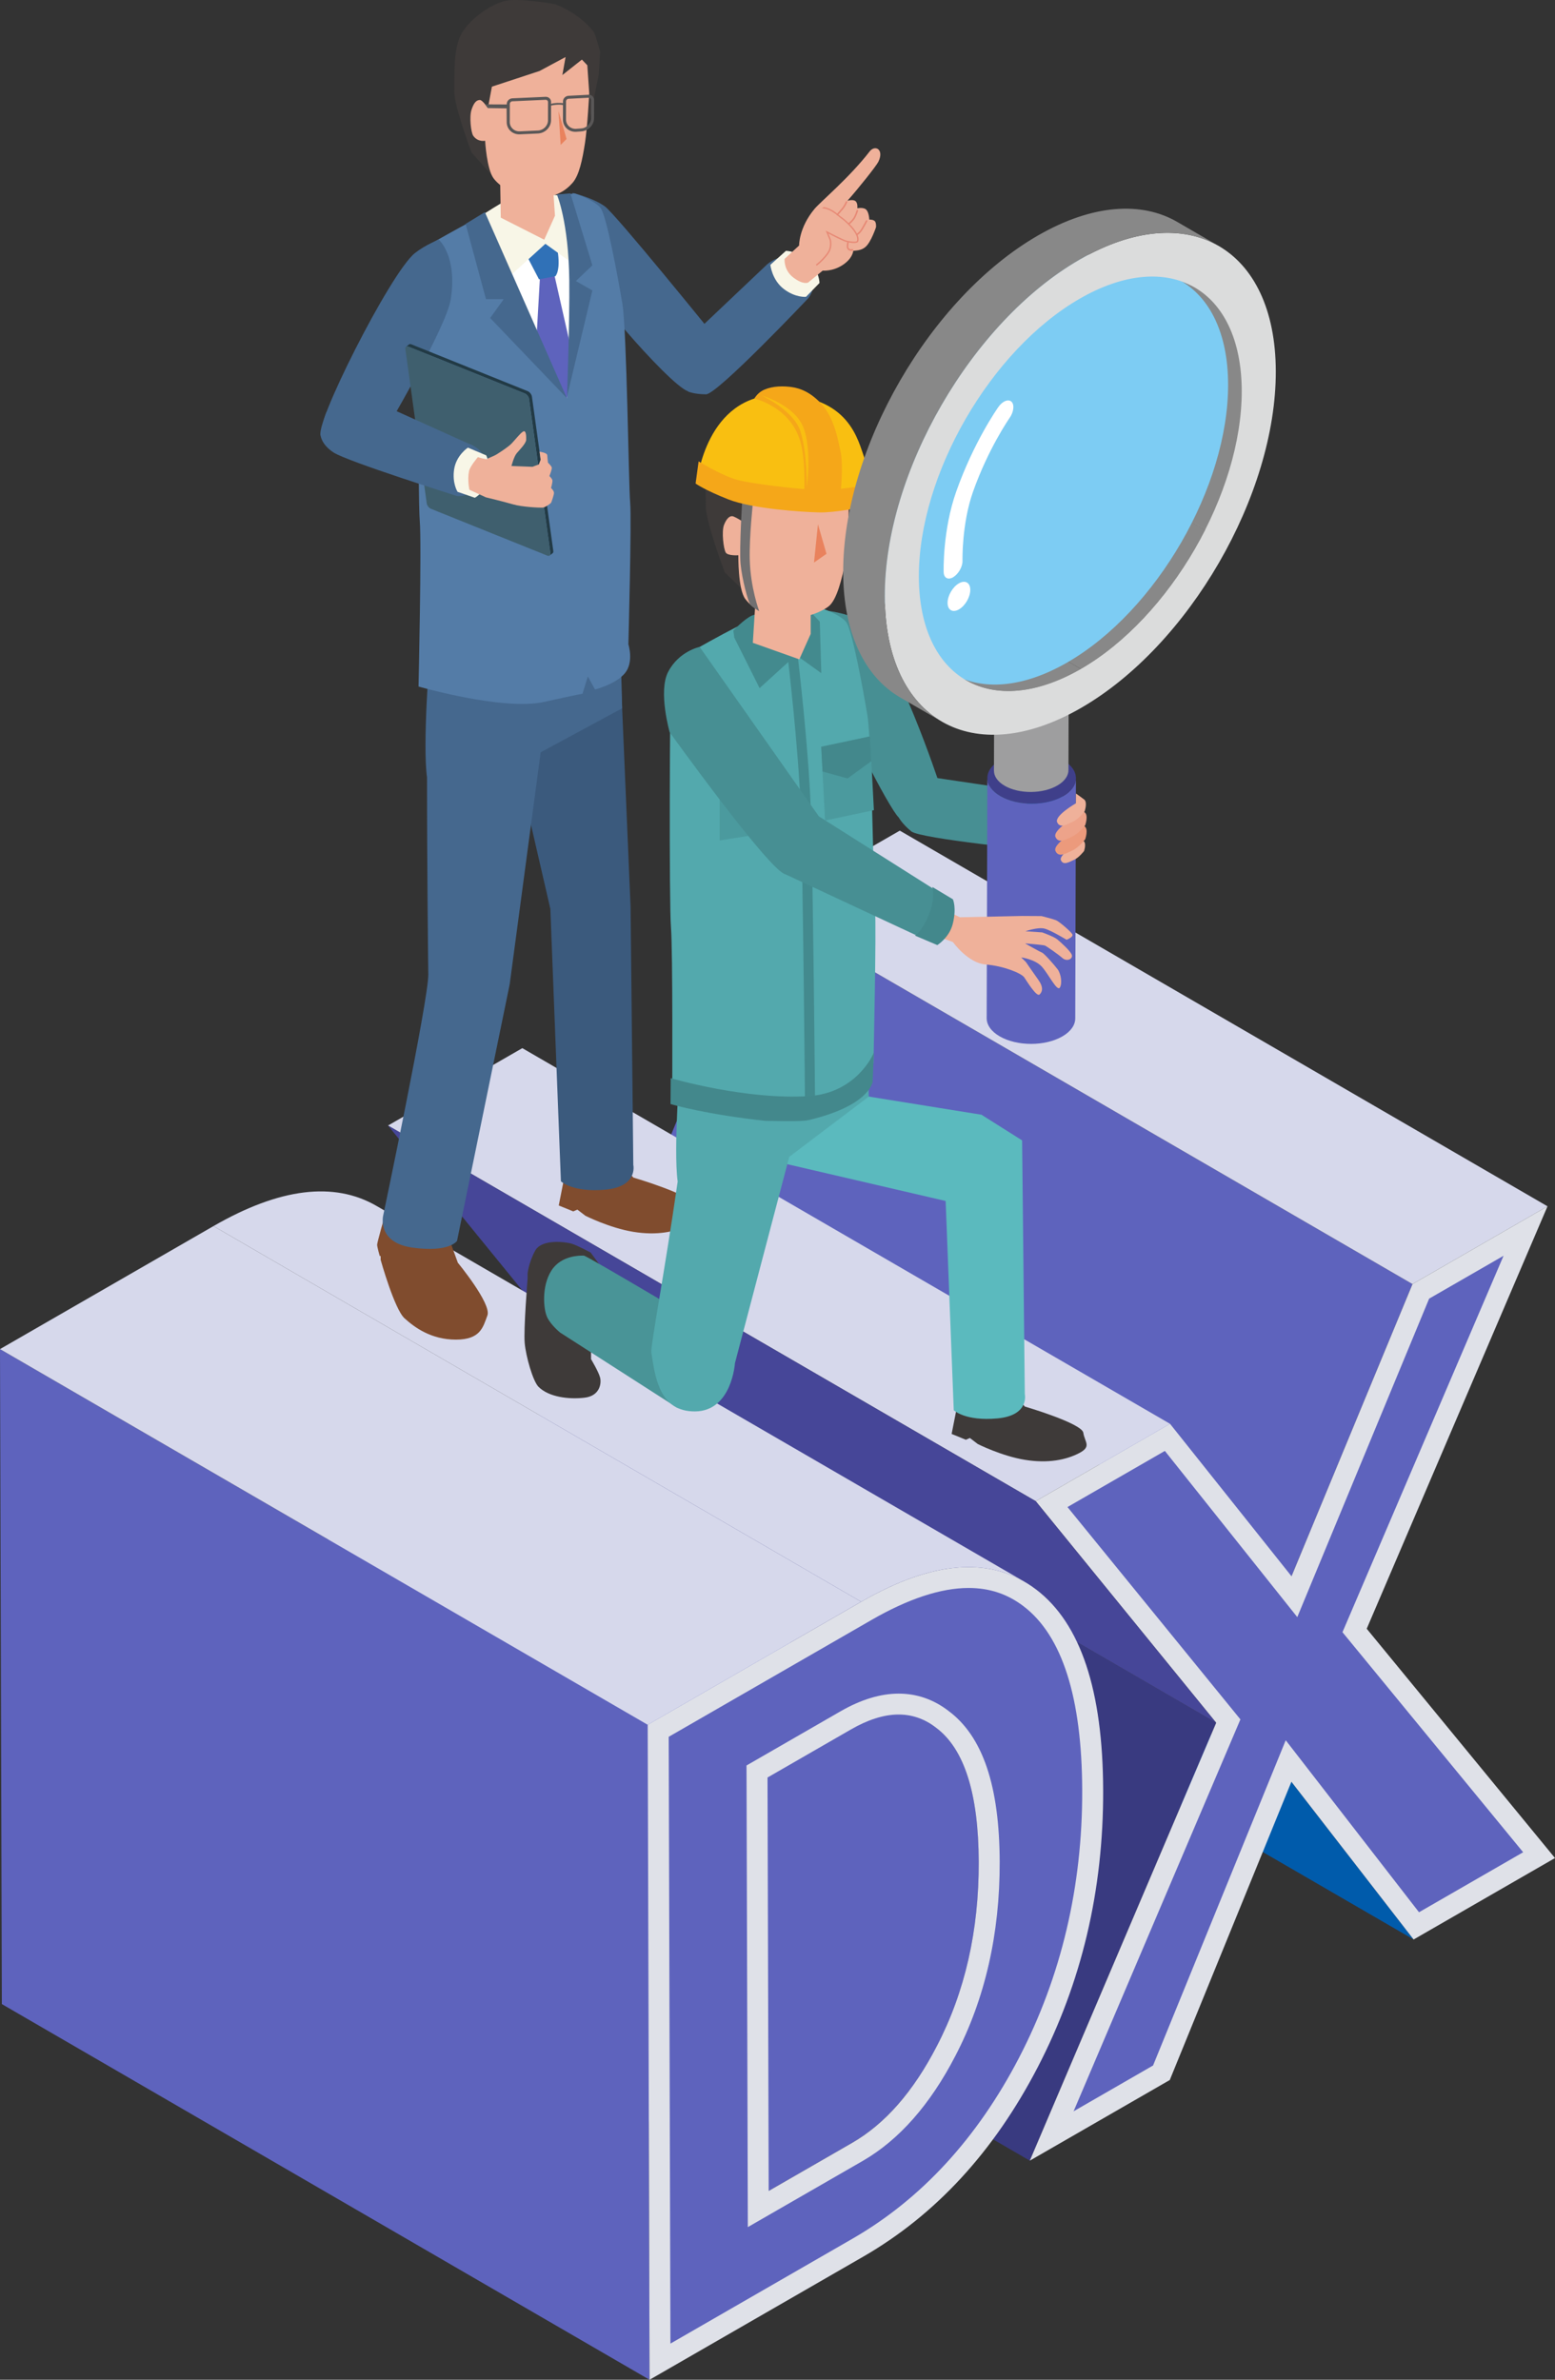 <svg width="134" height="205" viewBox="0 0 134 205" fill="none" xmlns="http://www.w3.org/2000/svg">
<rect x="0" y="0" width="134" height="205" fill="#333333" stroke="none"/>
<g clip-path="url(#clip0_1031_11185)">
<path d="M111.285 153.488L55.47 121.127L66.002 134.713L121.817 167.074L111.285 153.488Z" fill="#005BAB"/>
<path d="M48.988 116.047L32.927 153.765L88.742 186.126L104.803 148.408L48.988 116.047Z" fill="#393A80"/>
<path d="M121.72 110.615L65.905 78.254L55.48 103.424L111.295 135.785L121.72 110.615Z" fill="#5E63BD"/>
<path d="M133.354 103.914L77.539 71.553L65.905 78.254L121.72 110.615L133.354 103.914Z" fill="#D6D8EB"/>
<path d="M17.613 152.235L10.426 156.375L66.24 188.736L73.428 184.596C76.269 182.959 78.703 180.184 80.728 176.266C83.153 171.606 84.359 166.316 84.342 160.404C84.325 154.491 83.093 150.631 80.65 148.822C80.438 148.658 80.221 148.511 79.999 148.382L24.184 116.021C24.406 116.15 24.623 116.297 24.835 116.461C27.278 118.27 28.51 122.13 28.527 128.043C28.544 133.955 27.338 139.245 24.913 143.905C22.888 147.823 20.454 150.598 17.613 152.235Z" fill="#5E63BD"/>
<path d="M45.01 90.29L33.437 96.957L89.251 129.317L100.825 122.651L45.01 90.29Z" fill="#D6D8EB"/>
<path d="M100.804 179.178L111.285 153.487L121.817 167.074L134 160.057L117.775 140.305L133.354 103.913L121.72 110.615L111.295 135.785L100.825 122.65L89.251 129.317L104.803 148.408L88.742 186.126L100.804 179.178Z" fill="#DFE1E8"/>
<path d="M123.154 111.869L111.792 139.303L100.38 124.987L91.989 129.821L106.891 148.114L92.516 181.872L99.364 177.927L110.795 149.91L122.281 164.727L131.255 159.558L115.685 140.603L129.566 108.176L123.154 111.869Z" fill="#5E63BD"/>
<path d="M89.251 129.317L33.437 96.956L48.988 116.047L104.803 148.408L89.251 129.317Z" fill="#464698"/>
<path d="M88.27 136.247L32.455 103.886C28.783 101.758 24.097 102.336 18.397 105.619L74.212 137.98C79.912 134.697 84.598 134.119 88.27 136.247Z" fill="#D6D8EB"/>
<path d="M55.815 148.577L0 116.216L0.16 172.639L55.975 205L55.815 148.577Z" fill="#5E63BD"/>
<path d="M89.426 178.074C93.208 170.789 95.087 162.841 95.063 154.227C95.038 145.616 93.12 139.853 89.309 136.942C85.497 134.031 80.464 134.379 74.212 137.98L55.815 148.577L55.975 205L74.372 194.403C80.624 190.802 85.643 185.359 89.426 178.074H89.426ZM66.24 188.735L66.139 153.121L73.326 148.981C76.211 147.32 78.649 147.268 80.649 148.821C83.093 150.63 84.325 154.49 84.341 160.403C84.358 166.315 83.153 171.605 80.727 176.265C78.703 180.183 76.269 182.958 73.428 184.595L66.24 188.735H66.24Z" fill="#DFE1E8"/>
<path d="M87.822 177.245C91.452 170.254 93.281 162.512 93.257 154.232C93.234 146.248 91.537 140.912 88.211 138.373C86.819 137.31 85.268 136.793 83.468 136.793C81.09 136.793 78.28 137.717 75.115 139.54L57.624 149.615L57.773 201.884L73.47 192.843C79.391 189.432 84.219 184.185 87.823 177.245L87.822 177.245ZM64.33 152.083L72.424 147.421C74.184 146.407 75.872 145.893 77.44 145.893C79.008 145.893 80.459 146.396 81.742 147.387C84.688 149.58 86.128 153.836 86.147 160.398C86.165 166.577 84.88 172.195 82.332 177.091C80.157 181.3 77.465 184.35 74.331 186.155L64.443 191.85L64.33 152.083V152.083Z" fill="#5E63BD"/>
<path d="M18.397 105.619L0 116.216L55.815 148.577L74.212 137.98L18.397 105.619Z" fill="#D6D8EB"/>
<path d="M59.511 33.708C59.956 33.402 61.742 31.955 61.742 31.955L61.478 28.851C61.478 28.851 53.071 18.461 52.12 17.777C51.062 17.016 49.336 16.622 49.336 16.622C49.336 16.622 49.34 18.71 49.344 19.895C49.348 21.081 50.696 24.016 50.696 24.016C50.348 24.695 58.676 34.283 59.511 33.708Z" fill="#45688E"/>
<path d="M60.838 33.969C61.822 33.969 69.641 25.702 69.641 25.702C69.641 25.702 70.667 24.596 69.541 23.138C67.942 21.068 66.095 22.786 66.095 22.786L58.722 29.772C58.722 29.772 58.082 31.317 58.23 31.71C58.377 32.103 59.312 33.735 59.312 33.735C59.312 33.735 59.854 33.968 60.838 33.968L60.838 33.969Z" fill="#45688E"/>
<path d="M69.456 25.57L70.619 24.377C70.619 24.377 70.617 23.357 69.707 22.49C68.797 21.624 67.728 21.607 67.728 21.607L66.384 22.814C66.384 22.814 66.518 24.106 67.531 24.886C68.544 25.667 69.456 25.57 69.456 25.57Z" fill="#F8F6E7"/>
<path d="M68.368 23.91C69.229 24.564 69.64 24.339 69.64 24.339L70.896 23.311C70.896 23.311 71.737 23.399 72.601 22.838C73.501 22.253 73.527 21.608 73.527 21.608C73.941 21.575 74.277 21.537 74.59 21.264C75.068 20.848 75.491 19.567 75.491 19.567C75.491 19.567 75.526 19.166 75.368 19.033C75.21 18.899 74.912 18.919 74.912 18.919C74.912 18.919 74.893 18.339 74.664 18.081C74.435 17.824 73.879 17.944 73.879 17.944C73.879 17.944 73.94 17.486 73.71 17.317C73.481 17.148 73.024 17.296 73.024 17.296C73.984 16.221 75.525 14.281 75.694 13.931C76.212 12.857 75.397 12.455 74.946 13.038C73.186 15.316 70.714 17.368 70.189 17.997C68.832 19.621 68.862 21.15 68.862 21.15L67.612 22.3C67.612 22.3 67.507 23.255 68.368 23.91H68.368Z" fill="#EFB19A"/>
<path d="M70.37 22.867C70.374 22.869 70.378 22.871 70.37 22.867V22.867Z" fill="#E78975"/>
<path d="M70.34 22.77C70.339 22.773 70.337 22.776 70.335 22.779C70.332 22.784 70.33 22.79 70.327 22.795C70.326 22.797 70.326 22.799 70.325 22.801C70.323 22.806 70.323 22.811 70.322 22.816C70.322 22.817 70.322 22.818 70.322 22.82C70.322 22.822 70.322 22.824 70.322 22.826C70.324 22.828 70.325 22.831 70.326 22.834C70.328 22.838 70.33 22.84 70.332 22.844C70.335 22.846 70.338 22.849 70.341 22.852C70.342 22.853 70.346 22.855 70.348 22.857C70.35 22.858 70.351 22.859 70.352 22.859C70.356 22.861 70.36 22.863 70.364 22.865C70.365 22.866 70.367 22.866 70.369 22.868C70.358 22.862 70.374 22.869 70.377 22.869C70.382 22.87 70.388 22.871 70.393 22.872C70.394 22.872 70.396 22.872 70.399 22.872C70.644 22.708 71.37 22.008 71.543 21.564C71.724 21.099 71.606 20.661 71.601 20.642L71.384 20.116C71.745 20.306 72.684 20.788 72.937 20.844C73.37 20.94 73.9 21.007 73.964 20.784C74.198 19.964 72.571 18.713 72.469 18.664L72.468 18.663C72.457 18.657 72.414 18.62 72.372 18.585C72.144 18.389 71.586 17.913 70.974 17.839C70.932 17.88 70.884 17.915 70.833 17.946C71.458 17.954 72.061 18.469 72.297 18.671C72.372 18.736 72.403 18.76 72.422 18.769C72.575 18.843 74.05 20.053 73.852 20.749C73.828 20.833 73.514 20.853 72.96 20.731C72.667 20.666 71.31 19.948 71.296 19.94L71.155 19.865L71.491 20.676C71.491 20.676 71.6 21.092 71.433 21.52C71.271 21.936 70.569 22.616 70.34 22.769L70.34 22.77Z" fill="#E78975"/>
<path d="M73.087 20.84C73.048 20.83 73.015 20.854 73.007 20.889C72.998 20.928 72.918 21.273 73.015 21.431C73.099 21.569 73.234 21.608 73.345 21.608C73.399 21.608 73.447 21.599 73.482 21.587C73.517 21.576 73.535 21.539 73.524 21.504C73.512 21.47 73.475 21.452 73.441 21.462C73.432 21.465 73.229 21.528 73.127 21.362C73.076 21.279 73.105 21.046 73.135 20.919C73.144 20.884 73.122 20.848 73.087 20.84L73.087 20.84Z" fill="#E78975"/>
<path d="M73.916 20.239C73.924 20.234 74.104 20.11 74.251 19.908C74.395 19.71 74.724 19.09 74.738 19.064C74.755 19.032 74.743 18.992 74.71 18.975C74.678 18.959 74.637 18.97 74.621 19.002C74.618 19.009 74.283 19.641 74.145 19.831C74.011 20.013 73.844 20.129 73.842 20.13C73.812 20.151 73.804 20.192 73.825 20.222C73.837 20.24 73.858 20.25 73.879 20.25C73.892 20.25 73.905 20.247 73.916 20.239L73.916 20.239Z" fill="#E78975"/>
<path d="M73.217 19.313C73.227 19.305 73.456 19.12 73.628 18.875C73.802 18.629 73.937 18.181 73.942 18.162C73.953 18.127 73.933 18.091 73.898 18.08C73.863 18.072 73.826 18.09 73.816 18.124C73.815 18.129 73.681 18.571 73.52 18.799C73.359 19.029 73.136 19.208 73.134 19.21C73.106 19.233 73.101 19.274 73.124 19.302C73.137 19.319 73.156 19.327 73.175 19.327C73.19 19.327 73.205 19.322 73.217 19.313Z" fill="#E78975"/>
<path d="M72.204 18.535C72.207 18.531 72.495 18.211 72.663 18.008C72.836 17.799 73.004 17.44 73.011 17.425C73.026 17.392 73.012 17.353 72.979 17.338C72.946 17.322 72.906 17.336 72.891 17.369C72.889 17.373 72.723 17.728 72.561 17.924C72.394 18.125 72.108 18.444 72.106 18.447C72.081 18.474 72.084 18.516 72.111 18.54C72.123 18.551 72.139 18.557 72.155 18.557C72.173 18.557 72.191 18.55 72.204 18.535Z" fill="#E78975"/>
<path d="M50.446 104.729C50.446 104.729 52.533 105.781 54.578 106.114C56.623 106.448 58.209 106.114 59.336 105.531C60.463 104.948 59.837 104.574 59.712 103.741C59.587 102.908 54.578 101.439 54.578 101.439L54.074 100.863L48.86 100.243L48.15 103.843L49.402 104.354L49.754 104.199L50.446 104.729V104.729Z" fill="#804C2E"/>
<path d="M33.153 104.739C33.153 104.739 32.499 107.03 32.499 107.224C32.499 107.418 32.721 108.196 32.721 108.196H32.803V108.529C32.803 108.529 33.987 112.776 34.864 113.567C35.74 114.358 37.159 115.399 39.288 115.399C41.417 115.399 41.625 114.317 42.001 113.317C42.377 112.318 39.455 108.778 39.455 108.778L38.829 107.057L39.01 106.086L33.153 104.739H33.153Z" fill="#804C2E"/>
<path d="M52.17 102.48C55.008 102.22 54.574 100.345 54.574 100.345L54.338 78.08L53.455 57.317L43.129 59.638L47.427 78.298L48.336 101.759C48.336 101.759 49.332 102.741 52.17 102.48Z" fill="#3B5A7D"/>
<path d="M35.545 107.474C38.745 107.918 39.385 106.891 39.385 106.891L43.921 84.794L46.592 64.806L53.612 61.014L53.455 54.893C53.455 54.893 48.105 55.94 45.758 56.205C43.412 56.47 37.033 56.308 37.033 56.308C37.033 56.308 36.401 64.109 36.798 66.971C36.798 75.133 36.9 83.33 36.909 83.919C36.944 86.07 33.014 104.739 33.014 104.739C33.014 104.739 32.469 107.047 35.546 107.474L35.545 107.474Z" fill="#45688E"/>
<path d="M54.302 43.275C54.167 41.729 54.02 28.472 53.627 26.136C53.234 23.8 52.27 18.58 51.748 17.907C51.226 17.235 49.509 16.658 49.509 16.658C49.509 16.658 44.678 17.313 43.456 17.684C42.233 18.054 36.82 21.169 36.82 21.169C36.82 21.169 36.296 21.867 36.18 22.834C36.064 23.8 35.999 42.835 36.171 44.849C36.343 46.863 36.066 59.14 36.066 59.14C36.066 59.14 43.382 61.247 46.874 60.468C49.926 59.788 50.178 59.764 50.193 59.769L50.657 58.265L51.275 59.395C51.275 59.395 53.057 58.95 53.851 57.991C54.645 57.032 54.15 55.499 54.15 55.499C54.15 55.499 54.437 44.821 54.302 43.275L54.302 43.275Z" fill="#547CA7"/>
<path d="M50.192 59.769L50.192 59.77C50.192 59.77 50.195 59.769 50.192 59.769Z" fill="#547CA7"/>
<path d="M47.499 17.233L41.628 18.621L48.856 34.306L49.518 19.777L47.499 17.233Z" fill="white"/>
<path d="M47.739 23.539L46.535 23.792L46.143 30.684L48.856 34.307L49.336 30.601L47.739 23.539Z" fill="#5E63BD"/>
<path d="M47.866 20.649L44.932 21.148L46.447 24.063L47.866 23.792C48.48 22.959 47.866 20.649 47.866 20.649Z" fill="#3071B7"/>
<path d="M46.998 21.003L49.336 22.682L49.196 17.928L48.527 16.885C48.527 16.885 45.414 16.414 44.452 16.829C43.491 17.244 41.201 18.748 41.201 18.748L41.294 19.399L43.632 24.063L46.998 21.003L46.998 21.003Z" fill="#F8F6E7"/>
<path d="M48.856 34.306L41.783 18.273L40.125 19.288L41.878 25.77H43.409L42.24 27.394L48.856 34.306Z" fill="#45688E"/>
<path d="M49.155 16.657L47.989 16.754C47.989 16.754 49.002 19.086 49.057 24.16C49.097 27.769 48.862 34.167 48.862 34.167L51.047 25.02L49.628 24.208L51.047 22.855L49.155 16.657L49.155 16.657Z" fill="#45688E"/>
<path d="M47.824 18.583L47.552 14.578L43.042 12.126L43.154 18.75L46.898 20.649L47.824 18.583Z" fill="#EFB19A"/>
<path d="M40.632 13.129L42.374 15.088L43.934 14.13L46.558 13.389L50.665 11.008L51.597 6.432L51.714 4.461C51.714 4.461 51.334 2.968 51.131 2.709C49.816 1.033 47.807 0.352 47.807 0.352C47.807 0.352 44.591 -0.213 43.476 0.088C42.352 0.392 40.685 1.447 39.84 2.779C38.996 4.112 39.196 6.648 39.152 7.866C39.108 9.084 40.632 13.129 40.632 13.129Z" fill="#3E3A39"/>
<path d="M46.496 6.114L42.389 7.465L42.045 9.312C42.045 9.312 41.578 8.613 41.358 8.613C41.031 8.613 40.822 8.889 40.636 9.442C40.427 10.063 40.59 11.426 40.78 11.695C41.185 12.268 41.805 12.125 41.805 12.125C41.805 12.125 41.938 14.593 42.549 15.384C43.161 16.174 44.586 17.041 46.083 17.043C47.935 17.046 48.774 16.387 49.336 15.755C49.91 15.108 50.191 13.749 50.415 12.288C50.617 10.969 50.777 8.034 50.777 8.034L50.611 5.624L50.145 5.133L48.461 6.465L48.738 4.912L46.496 6.114Z" fill="#EFB19A"/>
<path d="M48.128 9.566L48.314 12.485L48.821 11.972L48.128 9.566Z" fill="#E9825D"/>
<path d="M47.011 8.34L44.151 8.469C43.886 8.481 43.669 8.701 43.668 8.96V8.998L41.805 8.989L42.045 9.312L43.657 9.335L43.665 10.524C43.664 11.129 44.169 11.599 44.793 11.571L46.356 11.5C46.978 11.473 47.484 10.959 47.486 10.355L47.489 9.094C47.597 9.067 47.79 9.029 48.031 9.018C48.252 9.009 48.415 9.026 48.513 9.042L48.511 10.309C48.51 10.913 49.014 11.381 49.636 11.353L50.059 11.322C50.682 11.295 51.191 10.779 51.192 10.174L51.194 9.107L51.195 8.61C51.196 8.351 50.98 8.151 50.714 8.163L48.995 8.252C48.73 8.263 48.515 8.482 48.514 8.739L48.514 8.888C48.405 8.872 48.243 8.858 48.032 8.867C47.797 8.878 47.609 8.912 47.489 8.94L47.489 8.784C47.49 8.528 47.275 8.329 47.011 8.34L47.011 8.34ZM47.222 10.367C47.221 10.829 46.833 11.223 46.357 11.244L44.793 11.315C44.316 11.337 43.928 10.977 43.929 10.512L43.932 8.948C43.932 8.831 44.03 8.731 44.151 8.726L47.01 8.597C47.129 8.591 47.226 8.681 47.225 8.796L47.222 10.367ZM48.778 8.727C48.778 8.612 48.875 8.513 48.994 8.508L50.713 8.419C50.834 8.414 50.931 8.505 50.931 8.622L50.928 10.186C50.927 10.65 50.537 11.045 50.06 11.067L49.636 11.098C49.16 11.119 48.773 10.76 48.774 10.297L48.778 8.727Z" fill="#595757"/>
<path d="M32.936 37.583C32.936 37.583 38.462 28.26 38.848 25.76C39.421 22.038 37.813 20.648 37.813 20.648C37.813 20.648 36.688 21.066 35.756 21.801C33.639 23.473 26.841 36.998 27.685 37.559C28.136 37.859 30.144 38.978 30.144 38.978L32.936 37.583Z" fill="#45688E"/>
<path d="M47.621 47.656C47.669 47.618 47.693 47.548 47.68 47.455L45.838 34.163C45.812 33.976 45.648 33.766 45.471 33.695L35.454 29.664C35.365 29.628 35.29 29.635 35.241 29.674L34.99 29.87C35.04 29.831 35.115 29.825 35.204 29.861L45.221 33.892C45.398 33.963 45.562 34.172 45.588 34.36L47.43 47.651C47.443 47.745 47.419 47.815 47.37 47.853L47.621 47.656V47.656Z" fill="#223A45"/>
<path d="M37.14 43.831L47.157 47.861C47.334 47.932 47.456 47.838 47.43 47.651L45.588 34.36C45.562 34.172 45.398 33.963 45.221 33.891L35.204 29.861C35.027 29.79 34.905 29.884 34.931 30.071L36.773 43.363C36.799 43.55 36.963 43.76 37.14 43.831H37.14Z" fill="#3F5F6E"/>
<path d="M39.388 42.73C39.388 42.73 40.742 42.944 41.538 41.27C42.669 38.894 40.39 38.225 40.39 38.225L32.192 34.525C32.192 34.525 28.298 35.134 28.126 35.52C27.903 36.023 27.613 37.414 27.613 37.414C27.613 37.414 27.613 38.241 28.743 38.978C29.941 39.759 39.388 42.73 39.388 42.73L39.388 42.73Z" fill="#45688E"/>
<path d="M42.055 41.307C42.359 40.158 41.9 39.225 41.9 39.225L40.321 38.56C40.321 38.56 39.325 39.212 39.136 40.414C38.947 41.616 39.429 42.366 39.429 42.366L40.919 42.88C40.919 42.88 41.751 42.456 42.055 41.307Z" fill="#F8F6E7"/>
<path d="M45.342 37.89C45.351 37.584 45.342 37.026 45.081 37.174C44.82 37.321 44.375 37.911 44.085 38.206C43.795 38.501 43.185 38.895 42.838 39.117C42.49 39.337 42.037 39.46 41.993 39.539C41.95 39.618 41.181 39.379 41.181 39.379C41.181 39.379 40.504 40.163 40.418 40.585C40.263 41.353 40.451 42.188 40.451 42.188L41.868 42.841C41.868 42.841 43.389 43.207 44.201 43.444C45.013 43.681 46.55 43.744 46.768 43.728C46.985 43.712 47.464 43.365 47.493 43.302C47.522 43.239 47.739 42.646 47.739 42.457C47.739 42.267 47.486 42.038 47.486 42.038C47.486 42.038 47.631 41.533 47.602 41.375C47.573 41.217 47.344 41.012 47.344 41.012C47.344 41.012 47.586 40.404 47.549 40.269C47.513 40.135 47.222 39.859 47.222 39.859C47.222 39.859 47.167 39.432 47.159 39.215C47.152 38.998 46.499 38.909 46.499 38.909L46.587 39.601L46.434 40.006L45.886 40.212L44.075 40.142C44.075 40.142 44.284 39.33 44.526 39.046C44.767 38.761 45.332 38.195 45.342 37.89L45.342 37.89Z" fill="#EFB19A"/>
<path d="M51.6 108.856L50.897 107.894C50.897 107.894 49.736 107.279 49.271 107.136C48.806 106.993 46.681 106.682 46.109 107.751C45.537 108.82 45.466 109.712 45.466 109.712V110.139C45.466 110.139 45.108 114.524 45.216 115.701C45.323 116.877 45.929 118.984 46.404 119.462C47.288 120.353 49.021 120.562 50.379 120.401C51.692 120.246 51.844 119.168 51.71 118.66C51.576 118.152 50.933 117.082 50.933 117.082V111.922L51.601 108.856L51.6 108.856Z" fill="#3E3A39"/>
<path d="M84.574 96.025L74.587 94.418L68.406 95.437L66.368 99.944L83.091 103.829L87.594 99.801L84.574 96.025Z" fill="#5BBABE"/>
<path d="M48.27 114.792L58.368 121.274L61.563 118.696L62.313 115.166C62.313 115.166 50.575 108.161 50.307 108.161C50.039 108.161 48.378 108.108 47.52 109.445C46.663 110.782 46.824 112.76 47.145 113.455C47.467 114.15 48.271 114.792 48.271 114.792H48.27Z" fill="#499497"/>
<path d="M84.259 124.393C84.259 124.393 86.307 125.426 88.314 125.753C90.322 126.08 91.879 125.753 92.985 125.181C94.091 124.609 93.477 124.241 93.354 123.424C93.231 122.606 88.314 121.164 88.314 121.164L87.82 120.599L82.702 119.99L82.005 123.524L83.234 124.025L83.579 123.873L84.259 124.393Z" fill="#3E3A39"/>
<path d="M85.951 122.186C88.737 121.93 88.311 120.091 88.311 120.091L88.079 98.236L84.574 96.025L81.295 98.45L82.188 121.478C82.188 121.478 83.165 122.442 85.951 122.186Z" fill="#5BBABE"/>
<path d="M56.132 116.521C56.456 118.683 56.846 121.612 59.901 121.583C63.072 121.553 63.333 117.427 63.333 117.427L68.012 99.655L74.865 94.463L74.748 89.925C74.748 89.925 69.497 90.953 67.194 91.213C64.891 91.473 58.63 91.314 58.63 91.314C58.63 91.314 58.009 98.972 58.398 101.781C57.257 109.712 56.046 115.949 56.132 116.521Z" fill="#53A9AD"/>
<path d="M77.453 70.425C78.48 71.315 80.678 70.674 80.678 70.674L80.91 67.412C80.91 67.412 77.422 56.797 74.518 53.8C73.576 52.828 71.088 52.586 71.088 52.586C71.088 52.586 71.092 54.755 71.096 55.987C71.1 57.219 72.501 60.269 72.501 60.269C72.14 60.975 76.658 69.736 77.454 70.425H77.453Z" fill="#478F93"/>
<path d="M89.803 73.289C89.803 73.289 91.638 72.894 91.694 70.982C91.773 68.268 88.632 68.191 88.632 68.191L79.592 66.851C79.592 66.851 78.058 67.674 77.918 68.087C77.778 68.499 77.454 70.426 77.454 70.426C77.454 70.426 77.735 70.969 78.526 71.615C79.318 72.261 89.803 73.289 89.803 73.289Z" fill="#478F93"/>
<path d="M90.719 73.496C90.719 73.496 91.852 73.065 92.248 71.345C92.643 69.625 91.406 68.356 91.406 68.356L89.273 68.203C89.273 68.203 88.401 68.33 88.173 70.943C88.016 72.731 88.762 73.233 88.762 73.233L90.719 73.496Z" fill="#1675B3"/>
<path d="M75.402 78.336C75.272 76.828 75.128 63.898 74.747 61.62C74.366 59.341 73.431 54.249 72.925 53.594C72.419 52.938 70.754 52.375 70.754 52.375C70.754 52.375 66.069 53.014 64.883 53.375C63.698 53.737 58.448 56.775 58.448 56.775C58.448 56.775 57.94 57.456 57.827 58.398C57.714 59.341 57.652 77.907 57.819 79.871C57.985 81.835 57.928 94.135 57.928 94.135C57.928 94.135 64.713 96.042 68.148 95.544C75.387 94.496 75.273 91.454 75.273 91.454C75.273 91.454 75.533 79.844 75.402 78.336V78.336Z" fill="#53A9AD"/>
<path d="M68.596 56.423L70.774 57.989L70.645 53.558L70.045 52.906C70.045 52.906 65.668 52.619 64.783 53.032C64.105 53.349 63.192 54.322 63.192 54.322L63.279 54.929L65.457 59.276L68.596 56.423L68.596 56.423Z" fill="#438A8E"/>
<path d="M62.017 66.034V72.399L66.986 71.611V65.246L62.017 66.034Z" fill="#4B9A9E"/>
<path d="M66.986 65.246L62.017 66.034V68.172L64.501 68.823L66.986 67.383V65.246Z" fill="#187FC3"/>
<path d="M74.976 63.434L70.769 64.326L71.099 70.682L75.306 69.79L74.976 63.434Z" fill="#4B9A9E"/>
<path d="M75.087 65.568L74.976 63.434L70.769 64.326L70.88 66.46L73.037 67.058L75.087 65.568Z" fill="#43888C"/>
<path d="M70.24 95.296C70.238 95.093 70.062 74.885 69.864 69.57C69.665 64.243 68.759 56.636 68.75 56.56L67.888 56.664C67.897 56.739 68.799 64.312 68.996 69.603C69.194 74.906 69.37 95.101 69.372 95.304L70.24 95.296Z" fill="#438A8E"/>
<path d="M69.662 96.491C74.733 95.3 75.151 93.379 75.198 93.213L75.306 90.672C75.269 90.794 73.821 94.154 69.705 94.421C64.283 94.773 57.864 92.894 57.797 92.874L57.782 95.104C58.032 95.181 60.865 95.999 65.957 96.554C66.656 96.554 69.023 96.641 69.662 96.491Z" fill="#43888C"/>
<path d="M69.86 50.52L65.356 47.765L64.874 55.374L68.879 56.797L69.86 54.608V50.52Z" fill="#EFB19A"/>
<path d="M62.455 49.308L63.863 50.666L65.887 50.185L68.668 49.399L73.02 46.876L74.007 42.026L74.132 39.938C74.132 39.938 73.728 38.355 73.513 38.081C72.12 36.305 69.979 35.349 69.979 35.349C69.979 35.349 66.841 34.978 65.627 35.132C63.797 35.365 62.315 36.57 61.419 37.982C60.524 39.394 60.865 42.255 60.818 43.546C60.772 44.836 62.455 49.308 62.455 49.308L62.455 49.308Z" fill="#3E3A39"/>
<path d="M64.23 51.606C64.877 52.444 66.044 53.208 67.629 53.272C69.213 53.336 70.649 52.798 71.384 52.251C72.12 51.704 72.567 49.795 72.842 48.409C73.116 47.022 73.138 43.725 73.138 43.725L72.962 41.17L72.469 40.65L71.74 41.653L70.977 40.416L70.503 41.82L68.978 40.43L64.556 41.656L63.885 44.858C63.885 44.858 63.548 44.637 63.23 44.5C62.912 44.364 62.613 44.648 62.391 45.217C62.168 45.785 62.352 47.312 62.544 47.604C62.735 47.896 63.627 47.83 63.627 47.83C63.627 47.83 63.582 50.769 64.23 51.607L64.23 51.606Z" fill="#EFB19A"/>
<path d="M70.146 48.46L71.221 47.707L70.486 45.158L70.146 48.46Z" fill="#E9825D"/>
<path d="M71.273 43.696C74.004 43.649 74.774 43.214 74.774 43.214C74.774 43.214 74.872 40.504 74.504 39.5C73.944 37.97 73.225 34.02 67.048 34.025C60.871 34.03 60.088 41.371 60.088 41.371C60.088 41.371 61.511 42.226 62.949 42.769C64.8 43.468 68.541 43.743 71.273 43.696Z" fill="#F9BF11"/>
<path d="M72.432 42.507C72.432 42.507 72.701 40.076 72.436 38.915C72.24 38.053 71.948 36.051 70.766 34.774C69.619 33.534 68.552 33.375 68.019 33.318C67.204 33.231 66.29 33.304 65.648 33.679C65.243 33.915 65 34.335 65 34.335C65 34.335 68.227 35.041 69.017 38.219C69.46 40.004 69.291 42.625 69.291 42.625L72.432 42.507Z" fill="#F5A719"/>
<path d="M69.224 36.814C68.453 34.861 65.635 34.073 65.635 34.073C65.635 34.073 68.368 35.318 68.969 37.133C69.57 38.949 69.52 41.965 69.52 41.965C69.52 41.965 69.994 38.768 69.224 36.814V36.814Z" fill="#F9BF11"/>
<path d="M63.974 42.881C63.974 42.881 63.693 47.282 63.819 48.583C63.944 49.882 64.453 51.812 64.66 52.078C64.855 52.328 65.425 52.649 65.425 52.649C65.425 52.649 64.674 50.666 64.608 48.195C64.557 46.256 64.896 43.17 64.896 43.17L63.974 42.881L63.974 42.881Z" fill="#717071"/>
<path d="M74.319 43.682L74.773 43.514L74.982 41.761C74.982 41.761 71.907 42.276 70.479 42.212C68.757 42.135 64.747 41.692 63.421 41.303C62.094 40.914 60.202 39.745 60.202 39.745L59.942 41.654C59.942 41.654 60.715 42.213 62.774 43.023C64.835 43.833 69.183 44.113 70.598 44.142C72.014 44.172 74.319 43.682 74.319 43.682Z" fill="#F5A719"/>
<path d="M91.55 89.278C92.288 88.85 92.657 88.29 92.658 87.73L92.718 67.037C92.716 67.598 92.347 68.158 91.609 68.585C90.123 69.447 87.707 69.447 86.212 68.586C85.459 68.153 85.083 67.584 85.085 67.016L85.026 87.708C85.024 88.276 85.4 88.845 86.153 89.279C87.648 90.14 90.063 90.14 91.55 89.278Z" fill="#5E63BD"/>
<path d="M91.609 68.586C93.093 67.725 93.086 66.329 91.591 65.468C90.095 64.606 87.68 64.606 86.195 65.467C84.708 66.329 84.716 67.725 86.212 68.587C87.707 69.448 90.123 69.448 91.609 68.586Z" fill="#3F3F8A"/>
<path d="M91.119 67.666C91.753 67.298 92.071 66.819 92.073 66.342L92.09 60.134C92.088 60.611 91.77 61.091 91.137 61.458C89.876 62.189 87.844 62.201 86.598 61.483C85.979 61.127 85.67 60.657 85.671 60.185L85.654 66.392C85.653 66.865 85.961 67.334 86.58 67.691C87.826 68.409 89.858 68.397 91.119 67.666Z" fill="#9E9E9F"/>
<path d="M103.854 45.64C105.832 41.739 107.015 37.517 107.004 33.663C106.992 29.288 105.444 26.209 102.947 24.761L99.36 22.682C101.857 24.13 103.405 27.208 103.418 31.584C103.429 35.438 102.246 39.66 100.268 43.561C101.463 44.254 102.659 44.947 103.854 45.64Z" fill="#B4B4B5"/>
<path d="M98.868 52.907C100.813 50.774 102.516 48.281 103.854 45.64C102.659 44.947 101.463 44.254 100.268 43.56C97.727 48.573 93.872 53.055 89.551 55.544C90.627 56.168 92.062 57 93.138 57.624C94.577 56.794 95.966 55.744 97.271 54.526C97.819 54.014 98.352 53.473 98.869 52.907L98.868 52.907Z" fill="#888888"/>
<path d="M103.886 45.64C105.864 41.739 107.047 37.517 107.036 33.663C107.023 29.288 105.475 26.209 102.978 24.761L99.392 22.682C101.889 24.13 103.437 27.208 103.449 31.584C103.46 35.438 102.277 39.66 100.299 43.561C101.495 44.254 102.691 44.947 103.886 45.64Z" fill="#888888"/>
<path d="M93.138 57.624L89.551 55.545C85.685 57.772 82.181 57.978 79.652 56.511C80.728 57.135 82.163 57.967 83.239 58.591C85.768 60.058 89.272 59.851 93.138 57.624Z" fill="#888888"/>
<path d="M83.207 42.124C83.37 42.217 83.381 42.224 83.512 42.3C83.543 42.214 83.573 42.129 83.604 42.044C83.483 42.088 83.435 42.094 83.207 42.124Z" fill="#9ED8F5"/>
<path d="M79.965 40.109C79.952 40.147 79.938 40.184 79.925 40.222C80.316 40.448 80.707 40.675 81.098 40.902C80.945 40.748 80.736 40.538 80.492 40.368C80.248 40.197 80.078 40.144 79.965 40.109Z" fill="#9ED8F5"/>
<path d="M93.047 25.728L89.46 23.648C81.778 28.074 75.57 38.801 75.595 47.61C75.608 51.985 77.156 55.063 79.653 56.511C80.849 57.205 82.045 57.898 83.24 58.591C80.743 57.143 79.194 54.065 79.182 49.69C79.157 40.881 85.365 30.153 93.047 25.728H93.047Z" fill="#9ED8F5"/>
<path d="M102.946 24.76C101.751 24.067 100.556 23.374 99.36 22.681C96.83 21.214 93.327 21.421 89.461 23.648L93.047 25.728C96.913 23.5 100.416 23.294 102.946 24.76Z" fill="#9ED8F5"/>
<path d="M91.965 57.069C99.648 52.643 105.856 41.915 105.831 33.108C105.806 24.299 99.558 20.747 91.874 25.173C84.191 29.598 77.983 40.325 78.009 49.134C78.034 57.941 84.282 61.494 91.965 57.069V57.069Z" fill="#7DCCF3"/>
<path d="M93.147 60.989C102.452 55.629 109.97 42.638 109.94 31.972C109.91 21.305 102.342 17.003 93.037 22.363C83.734 27.721 76.216 40.713 76.246 51.38C76.277 62.046 83.844 66.348 93.147 60.989ZM79.182 49.689C79.157 40.88 85.365 30.152 93.047 25.728C100.731 21.302 106.979 24.854 107.004 33.663C107.029 42.47 100.821 53.198 93.138 57.624C85.455 62.049 79.206 58.496 79.182 49.689L79.182 49.689Z" fill="#DBDCDC"/>
<path d="M93.037 22.363C97.72 19.666 101.962 19.415 105.025 21.191C104.249 20.741 103.471 20.29 102.694 19.84C102.276 19.597 101.857 19.355 101.439 19.112C98.376 17.336 94.133 17.586 89.451 20.283C80.147 25.642 72.629 38.633 72.66 49.301C72.675 54.599 74.55 58.328 77.574 60.081L81.16 62.16C78.136 60.407 76.262 56.679 76.246 51.381C76.216 40.713 83.734 27.722 93.037 22.363Z" fill="#888888"/>
<path d="M82.638 52.494C83.179 52.182 83.614 51.429 83.612 50.809C83.611 50.189 83.172 49.94 82.632 50.252C82.09 50.563 81.655 51.316 81.656 51.936C81.658 52.556 82.096 52.805 82.638 52.494H82.638Z" fill="white"/>
<path d="M86.994 36.013C87.355 35.503 87.435 34.875 87.171 34.611C87.01 34.452 86.762 34.46 86.511 34.605C86.346 34.7 86.179 34.855 86.035 35.059C85.949 35.179 83.909 38.083 82.403 42.34C81.229 45.657 81.314 49.144 81.319 49.29C81.334 49.787 81.695 49.98 82.132 49.728C82.604 49.441 82.956 48.809 82.942 48.303C82.942 48.271 82.869 45.132 83.849 42.359C85.166 38.637 86.967 36.053 86.994 36.013H86.994Z" fill="white"/>
<path d="M89.99 79.988C90.546 80.123 91.913 80.957 91.913 80.957C91.913 80.957 92.52 80.719 92.411 80.49C92.302 80.261 91.279 79.382 91.001 79.271C90.723 79.159 89.754 78.914 89.754 78.914L88.057 78.904L82.725 79.017L81.112 78.238L80.581 80.583L82.117 81.152C82.117 81.152 83.402 82.962 84.943 83.085C86.484 83.207 88.019 83.835 88.264 84.196C88.508 84.556 89.332 85.903 89.582 85.669C89.831 85.435 89.935 85.044 89.474 84.402C89.013 83.76 88.407 82.873 88.407 82.873L87.999 82.472C87.999 82.472 89.193 82.632 89.771 83.263C90.348 83.894 91.09 85.436 91.326 85.079C91.563 84.721 91.423 83.881 91.142 83.503C90.862 83.125 89.98 82.133 89.808 82.069C89.636 82.005 88.333 81.268 88.333 81.268C88.333 81.268 89.919 81.39 90.062 81.459C90.206 81.528 91.169 82.19 91.556 82.531C91.944 82.872 92.479 82.599 92.361 82.255C92.242 81.911 91.422 81.185 91.124 80.932C90.827 80.678 89.804 80.319 89.804 80.319L88.366 80.22C88.366 80.22 89.433 79.853 89.989 79.988L89.99 79.988Z" fill="#EFB19A"/>
<path d="M81.46 78.968C81.612 78.289 81.447 77.205 81.447 77.205L70.565 70.323L67.511 72.252L67.685 75.314L80.211 81.154C80.211 81.154 81.308 79.647 81.46 78.969V78.968Z" fill="#478F93"/>
<path d="M67.685 75.314C70.214 75.779 70.565 73.603 70.565 73.603V70.323L60.291 55.727C60.291 55.727 58.504 56.09 57.574 57.882C56.705 59.556 57.706 63.073 57.706 63.073C57.706 63.073 66.327 75.065 67.685 75.314L67.685 75.314Z" fill="#478F93"/>
<path d="M78.853 80.597L80.772 81.413C80.772 81.413 81.801 80.774 82.1 79.598C82.455 78.206 82.115 77.468 82.115 77.468L80.345 76.405C80.345 76.405 80.577 77.245 80.174 78.431C79.591 80.144 78.853 80.597 78.853 80.597L78.853 80.597Z" fill="#43888C"/>
<path d="M92.571 74.059C92.986 73.873 93.415 73.314 93.415 73.314C93.415 73.314 93.641 72.659 93.382 72.457C93.123 72.257 92.822 72.055 92.822 72.055L92.815 72.715C92.815 72.715 91.21 73.634 91.426 74.108C91.642 74.581 92.156 74.246 92.571 74.06L92.571 74.059Z" fill="#EFB19A"/>
<path d="M92.431 73.253C92.965 73.013 93.517 72.293 93.517 72.293C93.517 72.293 93.808 71.449 93.475 71.191C93.141 70.932 92.754 70.672 92.754 70.672L92.745 71.521C92.745 71.521 90.679 72.705 90.957 73.315C91.235 73.924 91.897 73.493 92.431 73.253H92.431Z" fill="#EC9A7C"/>
<path d="M92.431 72.046C92.965 71.806 93.517 71.086 93.517 71.086C93.517 71.086 93.808 70.242 93.475 69.984C93.141 69.725 92.754 69.465 92.754 69.465L92.745 70.314C92.745 70.314 90.679 71.498 90.957 72.108C91.235 72.717 91.897 72.286 92.431 72.046L92.431 72.046Z" fill="#EDA38A"/>
<path d="M92.462 70.778C92.956 70.556 93.466 69.89 93.466 69.89C93.466 69.89 93.735 69.111 93.427 68.872C93.119 68.633 92.717 68.356 92.717 68.356L92.711 69.201C92.711 69.201 90.843 70.272 91.099 70.835C91.356 71.399 91.968 71 92.462 70.778L92.462 70.778Z" fill="#EFB19A"/>
</g>
<defs>
<clipPath id="clip0_1031_11185">
<rect width="134" height="205" fill="white"/>
</clipPath>
</defs>
</svg>
